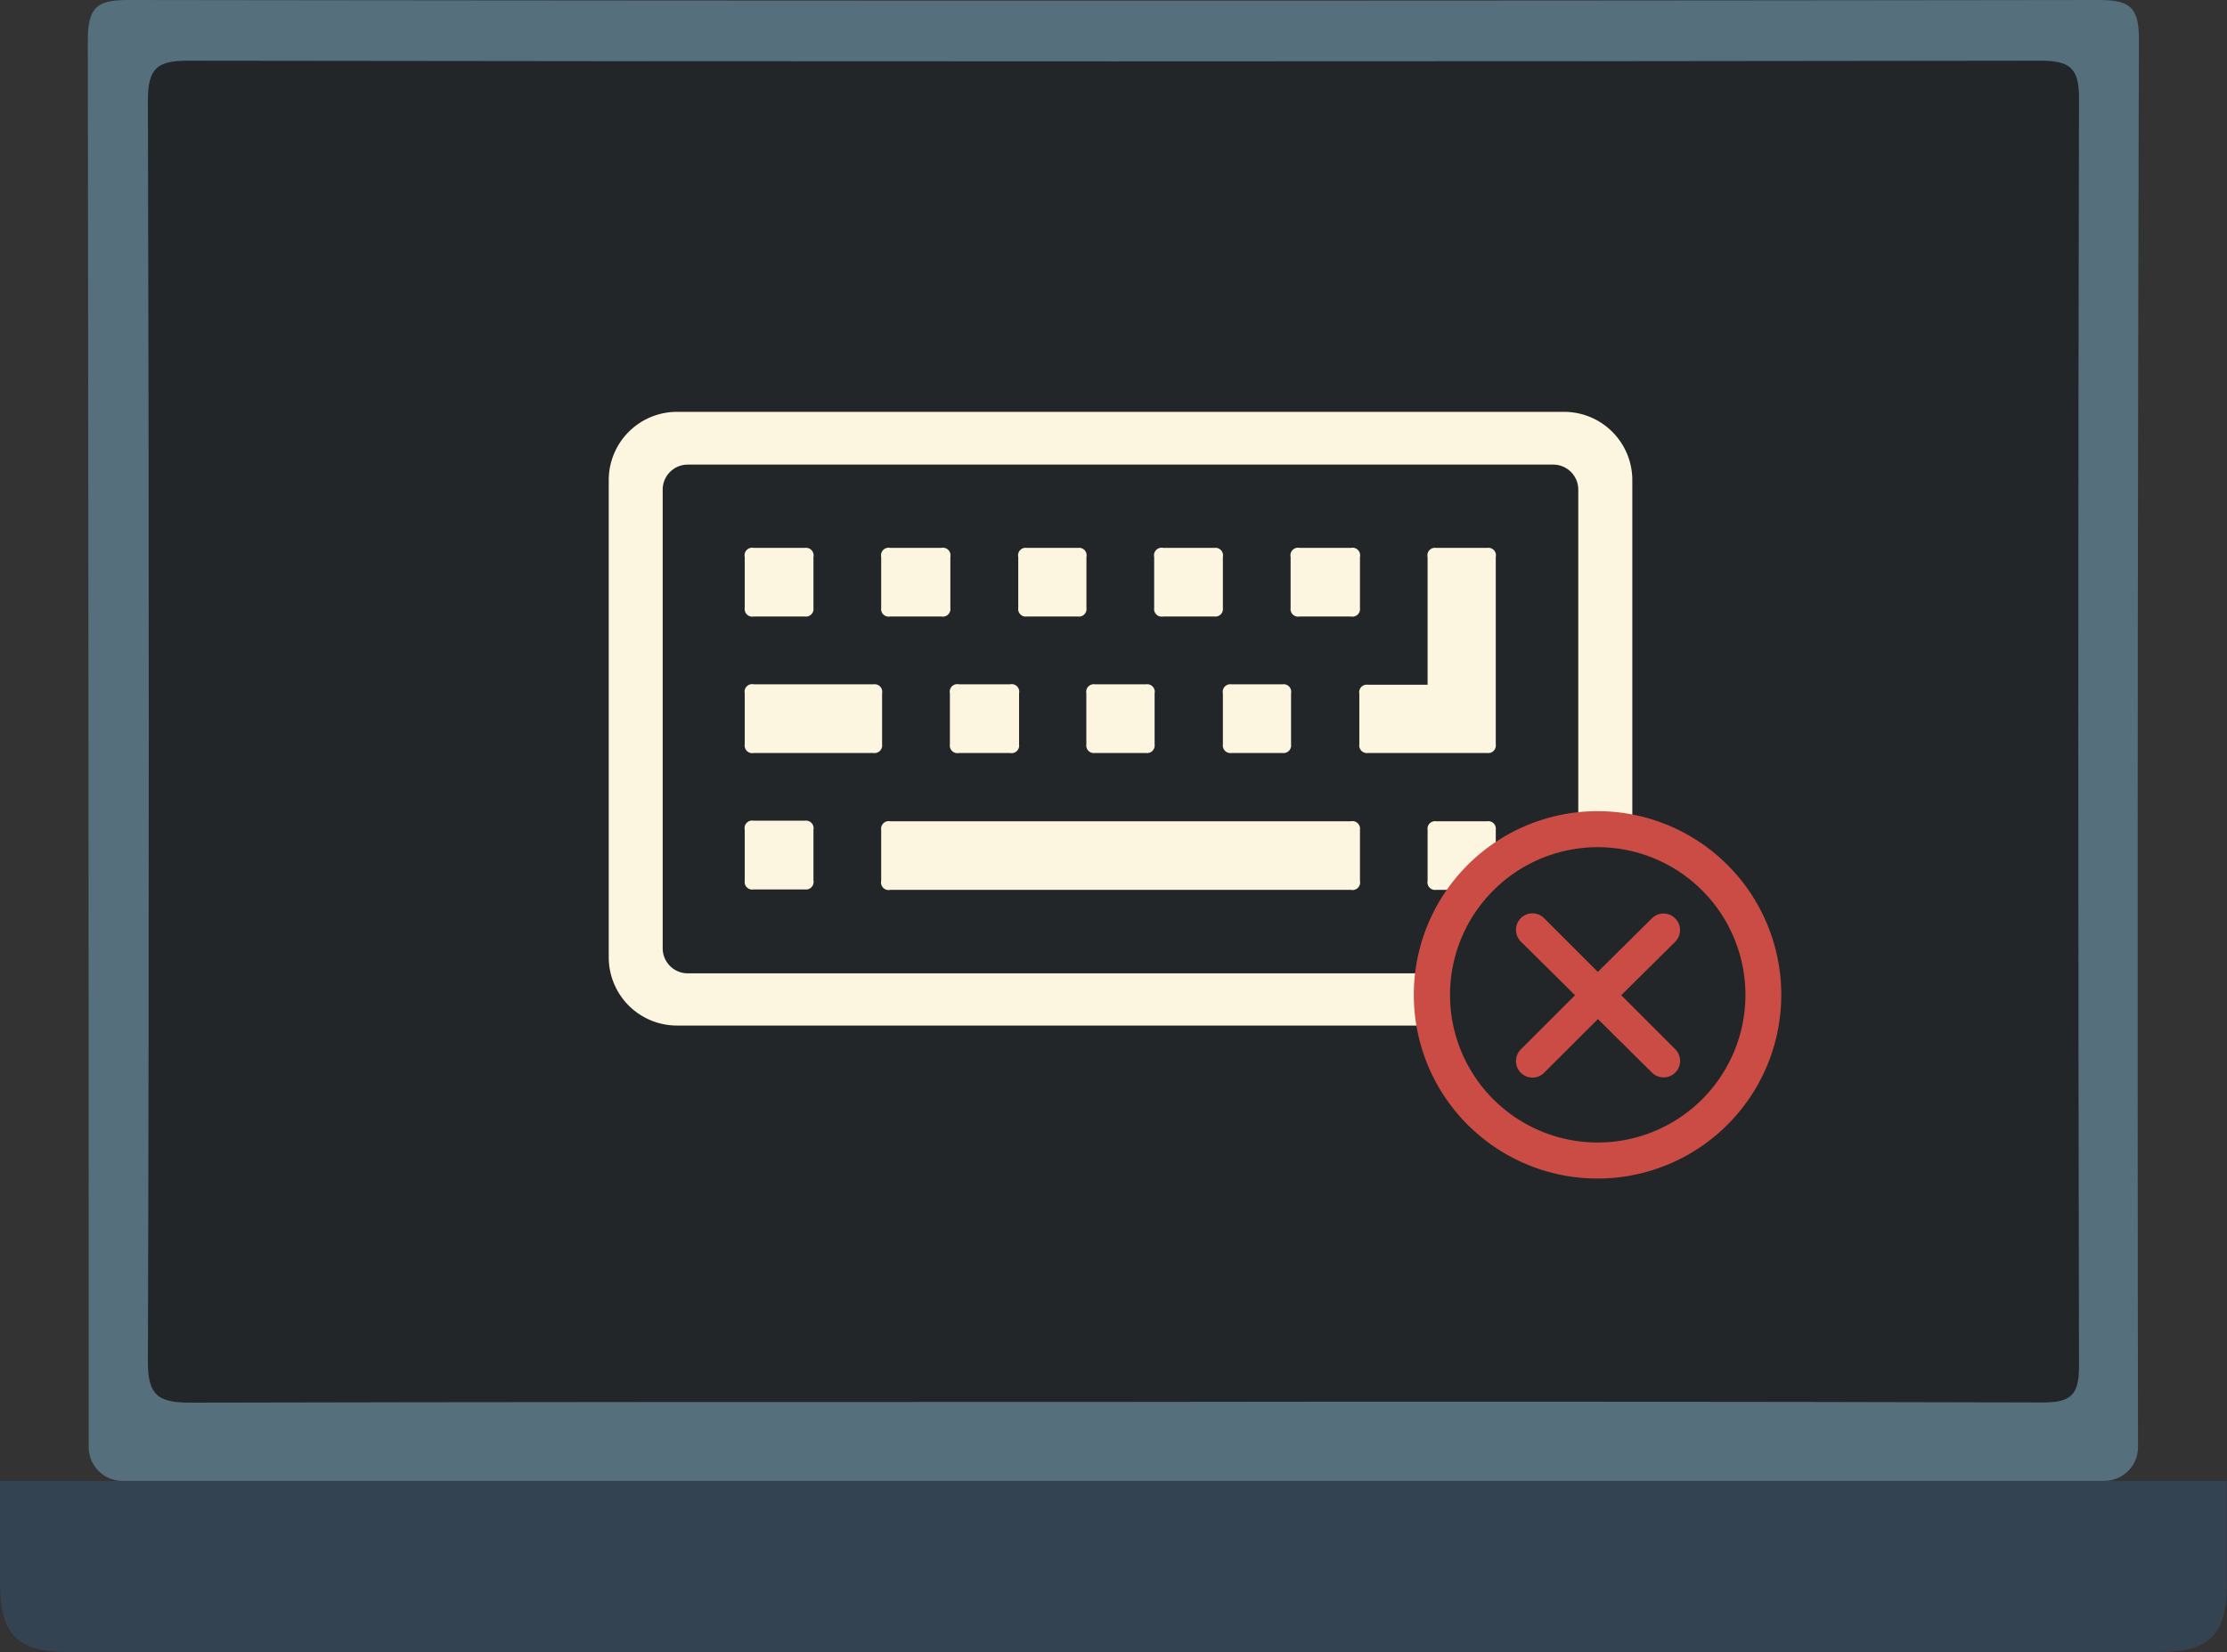 <svg xmlns="http://www.w3.org/2000/svg" viewBox="0 0 247.27 183.48"><rect x="0" y="0" width="247.27" height="183.48" fill="#333333" stroke="none"/><defs><style>.cls-1{fill:#334351;}.cls-2{fill:#556f7c;}.cls-3{fill:#232628;}.cls-4{fill:#fcf5e0;}.cls-5{fill:#ca4c44;}</style></defs><title>keyboard</title><g id="Слой_2" data-name="Слой 2"><g id="Слой_1-2" data-name="Слой 1"><path class="cls-1" d="M247.26,164.47c0,18.49,0-7,0,11.48,0,5.53-1.94,7.52-7.35,7.52H7.35c-5.41,0-7.34-2-7.35-7.52,0-18.49,0,7,0-11.48Z"/><path class="cls-2" d="M233.62,164.47h-220a3.75,3.75,0,0,1-3.77-3.71v0q0-78.15-.1-156.31C9.77.66,10.88,0,14.37,0Q123.63.15,232.9,0c3.49,0,4.6.66,4.59,4.41q-.21,78.16-.1,156.32v0A3.75,3.75,0,0,1,233.62,164.47ZM123.38,145.65q48.74,0,97.48.06c2.94,0,3.82-.78,3.81-3.77q-.13-62.61,0-125.22c0-3.21-1-3.92-4.06-3.91q-96.92.11-193.84,0c-3.28,0-4.2.84-4.19,4.17q.16,62.23,0,124.47c0,3.59,1.13,4.3,4.45,4.29C59.14,145.61,91.26,145.65,123.38,145.65Z"/><path class="cls-3" d="M123.37,155.7c-34.07,0-68.15,0-102.23.08-3.52,0-4.73-.75-4.72-4.55.14-44,.13-96,0-140.07,0-3.54,1-4.43,4.45-4.42q102.84.15,205.66,0c3.21,0,4.32.75,4.31,4.15-.11,44.29-.1,96.58,0,140.87,0,3.17-.92,4-4,4Q175.1,155.62,123.37,155.7Z"/><path class="cls-4" d="M158.58,111.1a9.64,9.64,0,0,1,.41-3H76.37a2.78,2.78,0,0,1-2.79-2.79V54.39a2.78,2.78,0,0,1,2.79-2.79h96.08a2.78,2.78,0,0,1,2.79,2.79V91.07a12.45,12.45,0,0,1,2.17-.3,9.79,9.79,0,0,1,3.83.68V53.32a7.58,7.58,0,0,0-7.58-7.58H75.16a7.58,7.58,0,0,0-7.57,7.58v53a7.58,7.58,0,0,0,7.57,7.58h83.91A12.81,12.81,0,0,1,158.58,111.1Z"/><path class="cls-4" d="M83.69,98.78h5.68a.84.84,0,0,0,.95-1V92.15a.84.84,0,0,0-.95-1H83.69a.84.84,0,0,0-1,1v5.68A.84.84,0,0,0,83.69,98.78Z"/><path class="cls-4" d="M83.69,83.63H97a.84.84,0,0,0,.94-.95V77a.84.84,0,0,0-.94-1H83.69a.84.84,0,0,0-1,1v5.68A.84.84,0,0,0,83.69,83.63Z"/><path class="cls-4" d="M83.69,68.47h5.68a.84.84,0,0,0,.95-.94V61.85a.84.84,0,0,0-.95-1H83.69a.84.84,0,0,0-1,1v5.68A.84.84,0,0,0,83.69,68.47Z"/><path class="cls-4" d="M150,91.21H98.84a.84.84,0,0,0-1,.94v5.68a.84.84,0,0,0,1,1H150a.84.84,0,0,0,1-1V92.15A.84.84,0,0,0,150,91.21Z"/><path class="cls-4" d="M105.47,82.68a.84.84,0,0,0,1,.95h5.68a.84.84,0,0,0,1-.95V77a.84.84,0,0,0-1-1h-5.68a.84.84,0,0,0-1,1v5.68Z"/><path class="cls-4" d="M98.84,68.47h5.68a.84.84,0,0,0,1-.94V61.85a.84.84,0,0,0-1-1H98.84a.84.84,0,0,0-1,1v5.68A.84.84,0,0,0,98.84,68.47Z"/><path class="cls-4" d="M120.62,82.68a.84.84,0,0,0,.95.95h5.68a.84.84,0,0,0,.95-.95V77a.84.84,0,0,0-.95-1h-5.68a.84.84,0,0,0-.95,1v5.68Z"/><path class="cls-4" d="M114,68.47h5.69a.83.83,0,0,0,.94-.94V61.85a.83.83,0,0,0-.94-1H114a.83.83,0,0,0-.94,1v5.68A.83.83,0,0,0,114,68.47Z"/><path class="cls-4" d="M135.78,82.68a.84.84,0,0,0,.94.95h5.69a.84.84,0,0,0,.94-.95V77a.84.84,0,0,0-.94-1h-5.69a.84.84,0,0,0-.94,1Z"/><path class="cls-4" d="M165.14,91.21h-5.69a.83.83,0,0,0-.94.94v5.68a.84.84,0,0,0,.94,1h5.69a.83.83,0,0,0,.94-1V92.15A.83.83,0,0,0,165.14,91.21Z"/><path class="cls-4" d="M129.15,68.47h5.68a.84.84,0,0,0,.95-.94V61.85a.84.84,0,0,0-.95-1h-5.68a.84.84,0,0,0-1,1v5.68A.84.84,0,0,0,129.15,68.47Z"/><path class="cls-4" d="M144.3,68.47H150a.84.84,0,0,0,1-.94V61.85a.84.84,0,0,0-1-1H144.3a.84.84,0,0,0-1,1v5.68A.84.84,0,0,0,144.3,68.47Z"/><path class="cls-4" d="M150.93,82.68a.84.84,0,0,0,.95.95h13.26a.84.84,0,0,0,.94-.95V61.85a.83.83,0,0,0-.94-1h-5.69a.83.83,0,0,0-.94,1v14.2h-6.63a.84.84,0,0,0-.95,1v5.68Z"/><path class="cls-5" d="M186,102a1.82,1.82,0,0,0-2.59,0l-6,5.94L171.47,102a1.83,1.83,0,0,0-3.09.81,1.86,1.86,0,0,0,.5,1.78l6,5.94-6,6a1.86,1.86,0,0,0-.5,1.78,1.83,1.83,0,0,0,3.09.81l5.95-5.94,6,5.94a1.83,1.83,0,1,0,2.59-2.59l-6-6,6-5.94A1.84,1.84,0,0,0,186,102Z"/><path class="cls-5" d="M177.42,94.09A16.4,16.4,0,1,1,161,110.48a16.41,16.41,0,0,1,16.39-16.39m0-4a20.4,20.4,0,1,0,20.39,20.39,20.39,20.39,0,0,0-20.39-20.39Z"/></g></g></svg>